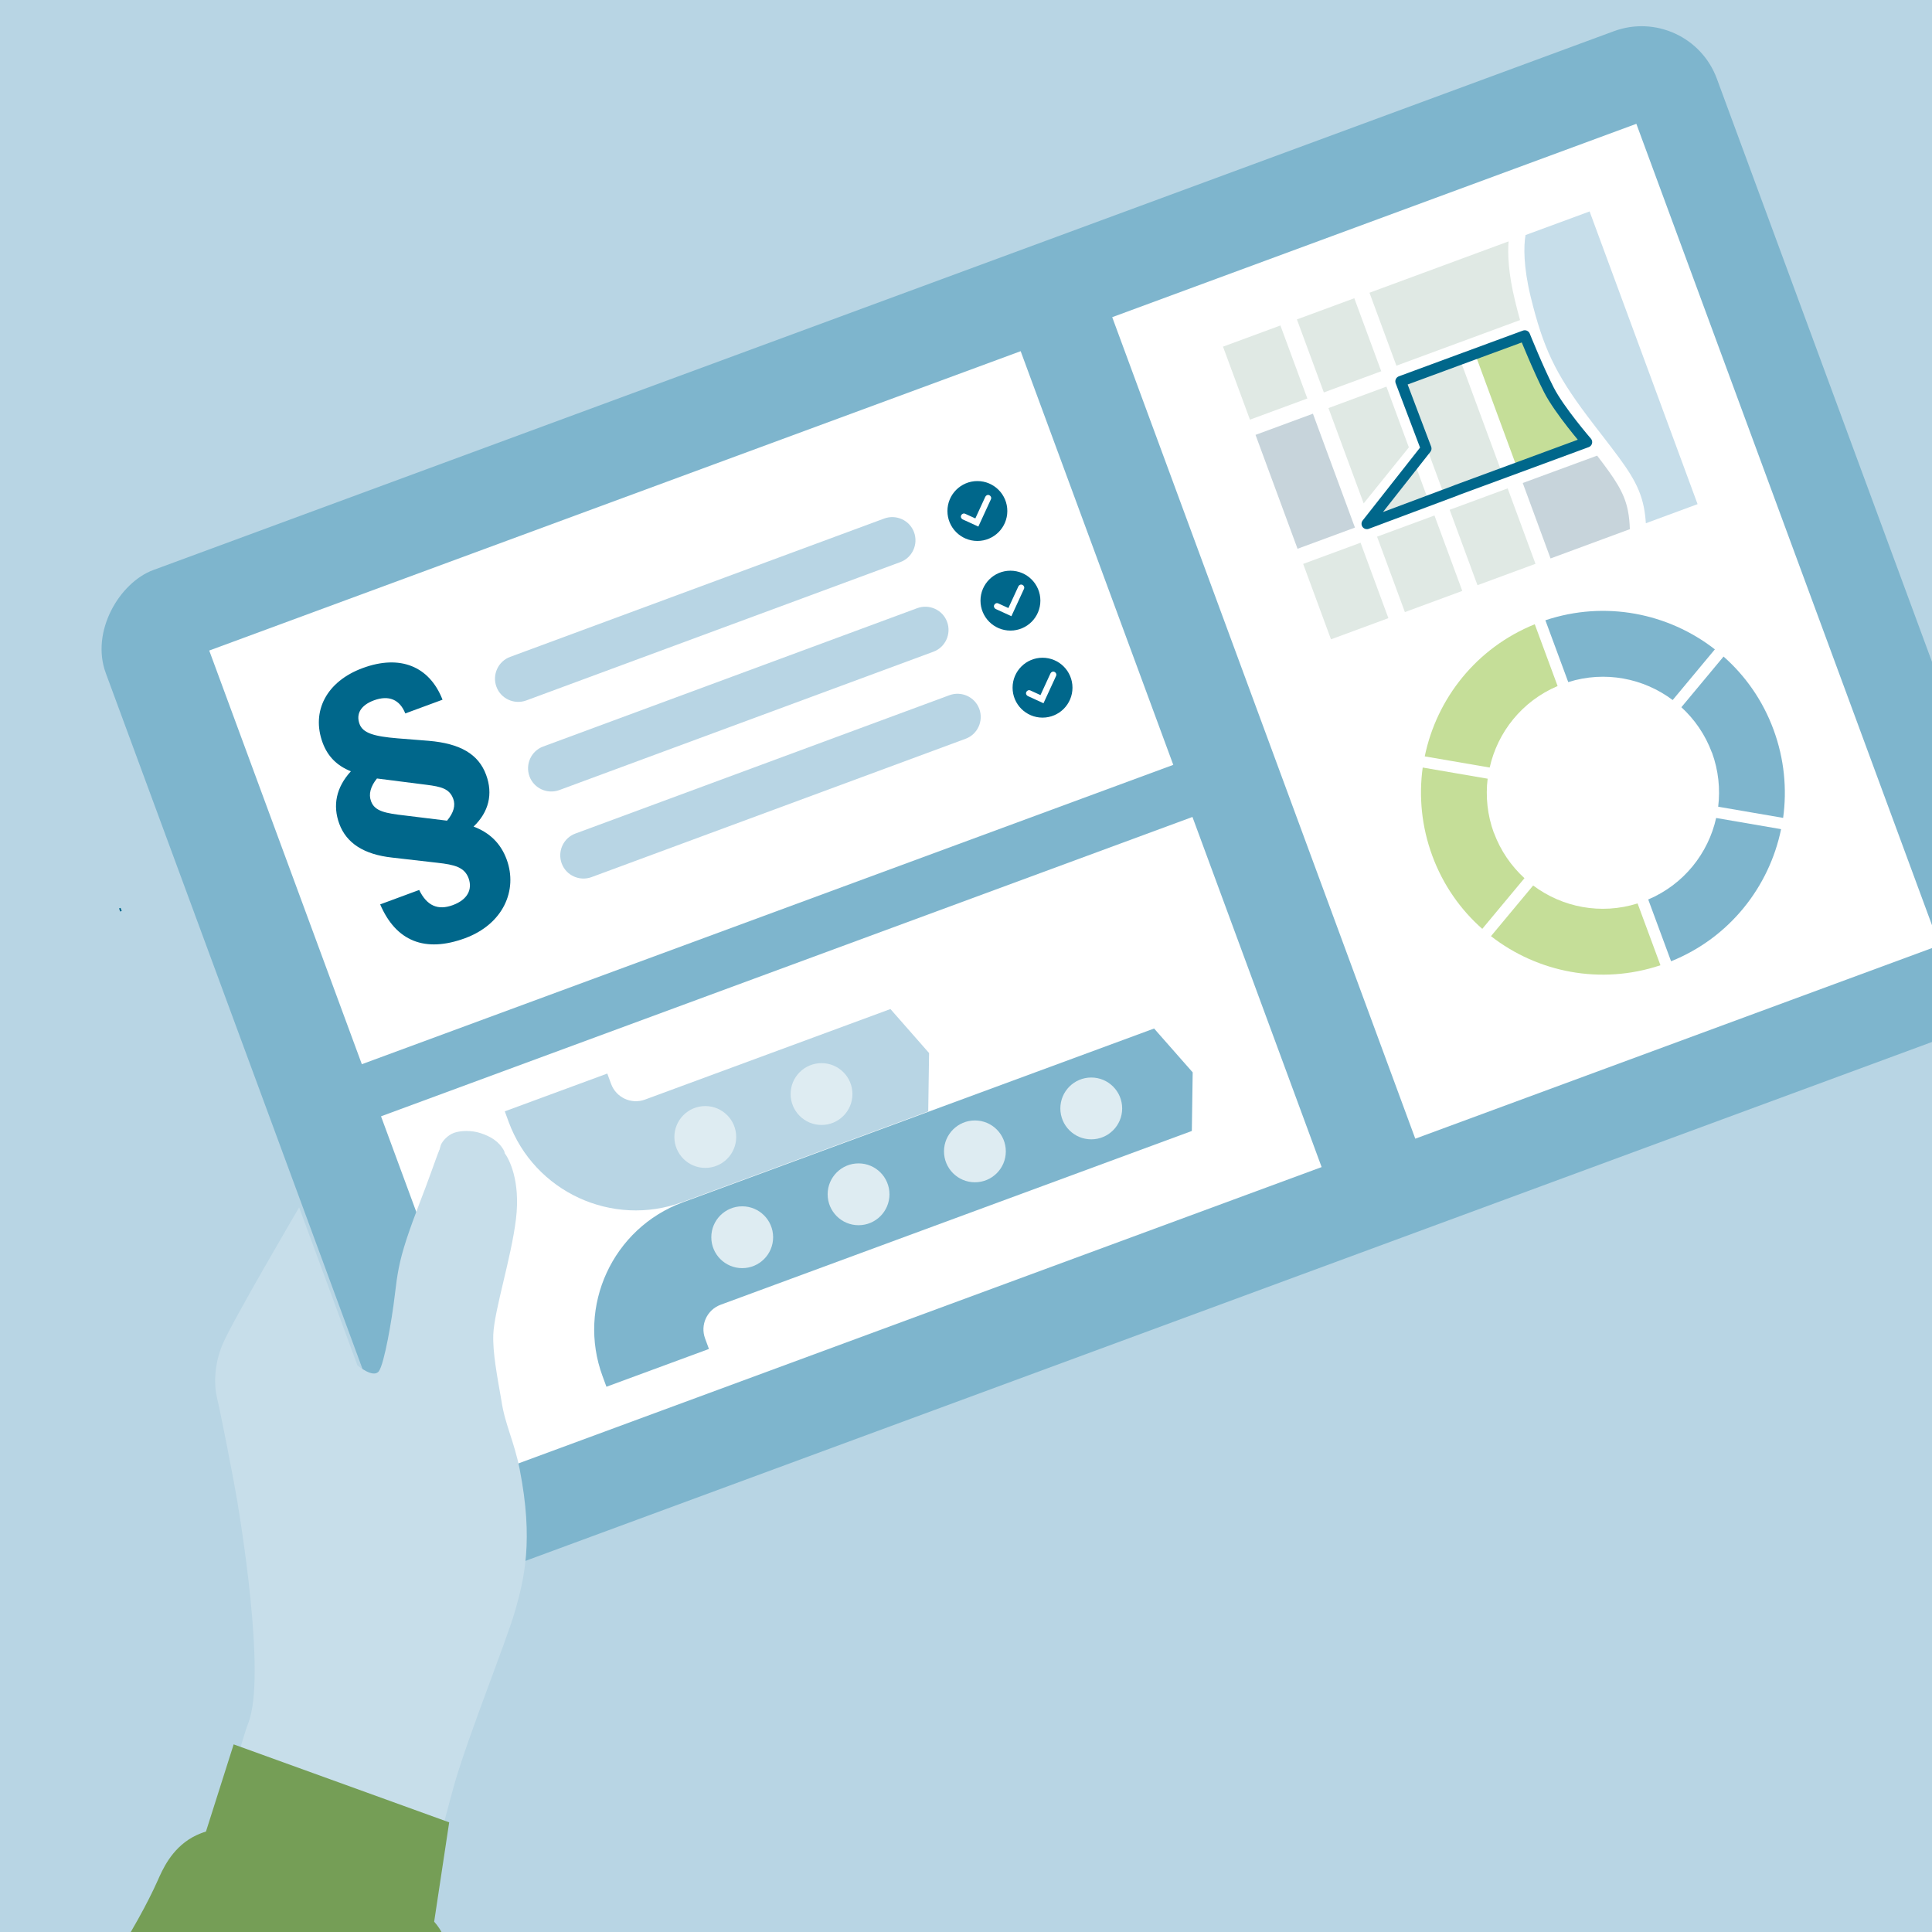 <?xml version="1.0" encoding="UTF-8"?> <svg xmlns="http://www.w3.org/2000/svg" xmlns:xlink="http://www.w3.org/1999/xlink" id="Design" viewBox="0 0 180 180"><defs><style>.cls-1,.cls-2{fill:none;}.cls-3{fill:#deecf2;}.cls-4{fill:#c5de98;}.cls-5{fill:#00678b;}.cls-2{stroke:#00678b;stroke-linejoin:round;}.cls-6{fill:#b8d5e4;}.cls-7{fill:#e0e9e4;}.cls-8{fill:#759e56;}.cls-9{clip-path:url(#clippath-1);}.cls-10{fill:#c7d4db;}.cls-11{fill:#fff;}.cls-12{fill:#7eb5cd;}.cls-13{fill:#c7deea;}.cls-14{clip-path:url(#clippath);}</style><clipPath id="clippath"><rect class="cls-1" x="214.38" width="180" height="180"></rect></clipPath><clipPath id="clippath-1"><rect class="cls-1" width="180" height="180"></rect></clipPath></defs><rect class="cls-6" width="180" height="180"></rect><g class="cls-14"><polygon class="cls-3" points="422.78 95.19 422.78 134.57 134.68 135.55 134.77 126.79 188.58 126.79 188.71 130.79 193.56 130.79 193.54 122.45 202.27 122.45 202.61 116.58 215.31 116.82 215.29 116.81 215.29 97.45 238.9 97.45 239.13 117.01 247.38 117.05 247.38 102.53 251.33 102.53 251.33 70.89 261.82 70.89 261.82 82.64 265.27 82.64 265.27 74.73 267.66 74.73 267.66 50.12 291.95 50.56 291.8 74.73 298.3 74.73 298.3 82.64 300.18 82.64 300.18 65.87 332.18 65.87 332.18 93.62 343.19 86.47 343.19 51.6 375.84 65.39 375.84 52.21 388.74 52.21 388.74 79.6 420.63 79.6 420.63 95.19 422.78 95.19"></polygon></g><g class="cls-9"><rect class="cls-12" x="50.08" y="-5.73" width="98.61" height="159.99" rx="7.47" ry="7.47" transform="translate(134.66 -44.68) rotate(69.75)"></rect><rect class="cls-11" x="39.02" y="88.99" width="80.58" height="34.77" transform="translate(-31.91 34.02) rotate(-20.25)"></rect><rect class="cls-11" x="24.11" y="45.4" width="80.58" height="41.08" transform="translate(-18.84 26.36) rotate(-20.25)"></rect><rect class="cls-11" x="116.13" y="18.03" width="52.05" height="81.58" transform="translate(-11.57 52.83) rotate(-20.25)"></rect><path class="cls-12" d="M159.49,70.11c-.62-1.67-1.61-3.09-2.84-4.22l3.93-4.72c2.03,1.79,3.66,4.1,4.66,6.82,1,2.72,1.26,5.53.89,8.21l-6.05-1.04c.2-1.65.03-3.38-.58-5.05Z"></path><path class="cls-4" d="M142.84,82.5c2.71,2.03,6.3,2.75,9.73,1.67l2.13,5.76c-5.56,1.86-11.45.67-15.79-2.71l3.93-4.72Z"></path><path class="cls-4" d="M145.11,63.92c-3.31,1.41-5.58,4.29-6.32,7.59l-6.05-1.04c1.11-5.39,4.81-10.11,10.25-12.31l2.13,5.76Z"></path><path class="cls-4" d="M139.19,77.6c.62,1.67,1.61,3.09,2.84,4.22l-3.93,4.72c-2.03-1.79-3.66-4.1-4.66-6.82-1-2.72-1.26-5.53-.89-8.21l6.05,1.04c-.2,1.65-.03,3.38.58,5.05Z"></path><path class="cls-12" d="M155.84,65.22c-2.71-2.03-6.3-2.75-9.73-1.67l-2.13-5.76c5.56-1.86,11.45-.67,15.79,2.71l-3.93,4.72Z"></path><path class="cls-12" d="M153.57,83.8c3.31-1.41,5.58-4.29,6.32-7.59l6.05,1.04c-1.11,5.39-4.81,10.12-10.25,12.31l-2.13-5.76Z"></path><path class="cls-6" d="M82.38,48.31l-34.85,12.89c-1.12.41-1.69,1.66-1.28,2.78s1.66,1.69,2.78,1.28l34.85-12.89c1.12-.41,1.69-1.66,1.28-2.78s-1.66-1.69-2.78-1.28Z"></path><path class="cls-6" d="M85.46,56.66l-34.85,12.89c-1.12.41-1.69,1.66-1.28,2.78.41,1.12,1.66,1.69,2.78,1.28l34.85-12.89c1.12-.41,1.69-1.66,1.28-2.78-.41-1.12-1.66-1.69-2.78-1.28Z"></path><circle class="cls-5" cx="91.06" cy="47.61" r="2.79"></circle><path class="cls-11" d="M91.15,49.06l-1.46-.67c-.14-.07-.21-.23-.14-.38h0c.07-.14.23-.21.38-.14l.94.43.93-2.02c.07-.14.23-.21.38-.14h0c.14.07.21.23.14.38l-1.17,2.54Z"></path><circle class="cls-5" cx="94.14" cy="55.96" r="2.79"></circle><path class="cls-11" d="M94.23,57.41l-1.46-.67c-.14-.07-.21-.23-.14-.38h0c.07-.14.23-.21.38-.14l.94.43.93-2.02c.07-.14.23-.21.38-.14h0c.14.07.21.23.14.38l-1.17,2.54Z"></path><path class="cls-6" d="M88.46,64.77l-34.85,12.89c-1.12.41-1.69,1.66-1.28,2.78.41,1.12,1.66,1.69,2.78,1.28l34.85-12.89c1.12-.41,1.69-1.66,1.28-2.78-.41-1.12-1.66-1.69-2.78-1.28Z"></path><circle class="cls-5" cx="97.13" cy="64.07" r="2.79"></circle><path class="cls-11" d="M97.22,65.52l-1.46-.67c-.14-.07-.21-.23-.14-.38h0c.07-.14.23-.21.38-.14l.94.43.93-2.02c.07-.14.23-.21.38-.14h0c.14.07.21.23.14.38l-1.17,2.54Z"></path><path class="cls-5" d="M39.05,82.91c.72,1.48,1.74,1.93,3.13,1.42s1.85-1.47,1.48-2.5c-.38-1.03-1.29-1.27-2.93-1.45l-4.19-.48c-2.64-.29-4.26-1.34-4.93-3.15-.63-1.72-.29-3.39,1.08-4.89-1.29-.52-2.15-1.37-2.63-2.66-1.08-2.93.36-5.72,3.74-6.96,3.47-1.28,6.21-.17,7.43,2.95l-3.47,1.28c-.51-1.29-1.53-1.73-2.92-1.22-1.24.46-1.69,1.27-1.34,2.21.31.84,1.35,1.15,3.54,1.33l2.9.23c2.94.25,4.64,1.24,5.35,3.17.66,1.78.25,3.47-1.17,4.82,1.51.57,2.53,1.57,3.08,3.05,1.07,2.9-.34,6.05-3.87,7.35-3.74,1.38-6.44.28-7.91-3.15l3.65-1.35ZM42.22,74.41c-.34-.93-1.13-1.12-2.46-1.29l-4.64-.59c-.59.73-.8,1.46-.55,2.12.34.94,1.34,1.12,3.17,1.33l3.91.48c.62-.74.81-1.43.57-2.06Z"></path><path class="cls-6" d="M86.47,103.55l-22.88,8.44c-6.53,2.41-13.8-.94-16.2-7.47l-.36-.98,9.55-3.52.36.98c.47,1.26,1.87,1.91,3.14,1.45l22.88-8.44,3.6,4.1-.08,5.44Z"></path><circle class="cls-3" cx="65.71" cy="105.93" r="2.88"></circle><circle class="cls-3" cx="76.54" cy="101.93" r="2.88"></circle><path class="cls-12" d="M107.51,95.83l-43.9,16.19c-6.53,2.41-9.88,9.68-7.47,16.2l.36.98,9.55-3.52-.36-.98c-.47-1.26.18-2.67,1.45-3.14l43.9-16.19.08-5.46-3.6-4.09Z"></path><circle class="cls-3" cx="69.15" cy="115.27" r="2.88"></circle><circle class="cls-3" cx="79.99" cy="111.27" r="2.88"></circle><circle class="cls-3" cx="90.83" cy="107.27" r="2.88"></circle><circle class="cls-3" cx="101.67" cy="103.27" r="2.88"></circle><rect class="cls-7" x="136.18" y="46.28" width="5.76" height="7.49" transform="translate(-8.72 51.21) rotate(-20.25)"></rect><path class="cls-4" d="M142.05,31.27l-4.62,1.7,3.91,10.61,6.49-2.39c-.35-.46-.74-.96-1.14-1.5-2.38-3.16-3.64-5.37-4.64-8.42Z"></path><path class="cls-10" d="M141.87,45l2.59,7.03,7.39-2.73c-.02-.58-.07-1.17-.18-1.71-.33-1.7-1.2-2.96-2.87-5.14l-6.93,2.55Z"></path><rect class="cls-7" x="132.4" y="34.14" width="5.76" height="11.31" transform="translate(-5.41 49.27) rotate(-20.25)"></rect><polygon class="cls-7" points="131.8 43.15 127.61 48.45 127.68 48.63 133.08 46.63 131.8 43.15"></polygon><polygon class="cls-7" points="129.17 36.02 123.77 38.02 127.05 46.9 131.26 41.68 129.17 36.02"></polygon><rect class="cls-7" x="129.42" y="48.79" width="5.7" height="7.49" transform="translate(-10.01 49.02) rotate(-20.25)"></rect><path class="cls-7" d="M127.59,27.27l2.51,6.8,11.52-4.25c-.16-.57-.32-1.17-.47-1.81-.62-2.53-.69-4.33-.6-5.52l-12.95,4.78Z"></path><path class="cls-13" d="M142.13,21.91c-.18,1.02-.2,2.95.48,5.74,1.16,4.75,2.29,7.14,5.29,11.13.55.73,1.06,1.39,1.51,1.97,2.13,2.77,3.31,4.3,3.75,6.54.09.47.15.97.18,1.46l4.82-1.78-10.06-27.27-5.97,2.2Z"></path><rect class="cls-7" x="121.91" y="28.56" width="5.7" height="7.25" transform="translate(-3.43 45.16) rotate(-20.25)"></rect><rect class="cls-10" x="118.75" y="39.19" width="5.7" height="11.31" transform="translate(-8 44.85) rotate(-20.25)"></rect><rect class="cls-7" x="122.53" y="51.33" width="5.7" height="7.49" transform="translate(-11.31 46.79) rotate(-20.25)"></rect><rect class="cls-7" x="115.02" y="31.1" width="5.7" height="7.25" transform="translate(-4.73 42.93) rotate(-20.25)"></rect><path class="cls-2" d="M135.64,45.69l12.2-4.5s-2.56-2.96-3.53-4.86c-.98-1.9-2.25-5.06-2.25-5.06l-6.03,2.22-5.53,2.04,2.37,6.26-5.52,7.01,8.31-3.11Z"></path><rect class="cls-5" x="11.14" y="84.6" width=".15" height=".31" transform="translate(-28.64 9.12) rotate(-20.25)"></rect><path class="cls-13" d="M46.99,107.37c-.44-.58-2.38-2.09-4.16-1.86-.79.1-1.39.65-1.75,1.34-.19.35-.32.73-.46,1.11-.12.33-.24.67-.36,1-.77,2.18-1.67,4.31-2.39,6.51-.67,2.07-.85,3.15-1.1,5.29-.25,2.13-.96,6.28-1.47,6.99-.51.71-2-.54-2-.54l-5.43-14.72s-6.22,10.59-7.13,12.75c-.84,1.97-.78,3.97-.53,4.95.14.56.8,3.73,1.53,7.63h0c.02.12.06.28.09.47.53,2.85,3.01,17.83,1.31,22.22-.91,2.35-2.94,10.86-2.92,11.23l19.55,4.18c1.17-4.5,2.19-8.37,2.55-9.64,1.27-4.49,4.94-13.57,5.7-16.3.81-2.89,1.7-6.44.4-13.08-.52-2.64-1.38-4.18-1.71-6.44-.39-2.25-.82-4.46-.75-6.15.1-2.27,1.67-7.1,2.11-10.72.44-3.62-.65-5.64-1.09-6.21Z"></path><path class="cls-13" d="M42.54,111.45s-1.29-.05-1.55-.02c-.26.03-.62-.45-.46-1.49.15-1.04.4-2.9.54-3.26.14-.36.64-.93,1.24-1.14.6-.21,1.61-.25,2.46.03.88.29,1.7.73,2.19,1.64.17.31.02,2.14-.17,2.88-.19.74-.44,1.26-1.57,1.33-1.13.06-2.66.04-2.66.04Z"></path><path class="cls-8" d="M41.85,169.78c-.47,3.09-.93,6.17-1.4,9.26.3.33.69.85.96,1.57.51,1.36.24,2.6.11,3.22-.46,2.17-1.21,5.7-2.27,10.16-2.22.64-8.65,2.16-16.15-.47-7.68-2.7-11.77-8.1-13.08-9.99,2.29-3.58,3.73-6.22,4.67-8.32.42-.94,1.24-2.91,3.23-4.03.5-.28.95-.44,1.27-.54.86-2.71,1.72-5.41,2.58-8.12,6.69,2.42,13.38,4.84,20.07,7.26Z"></path></g></svg> 